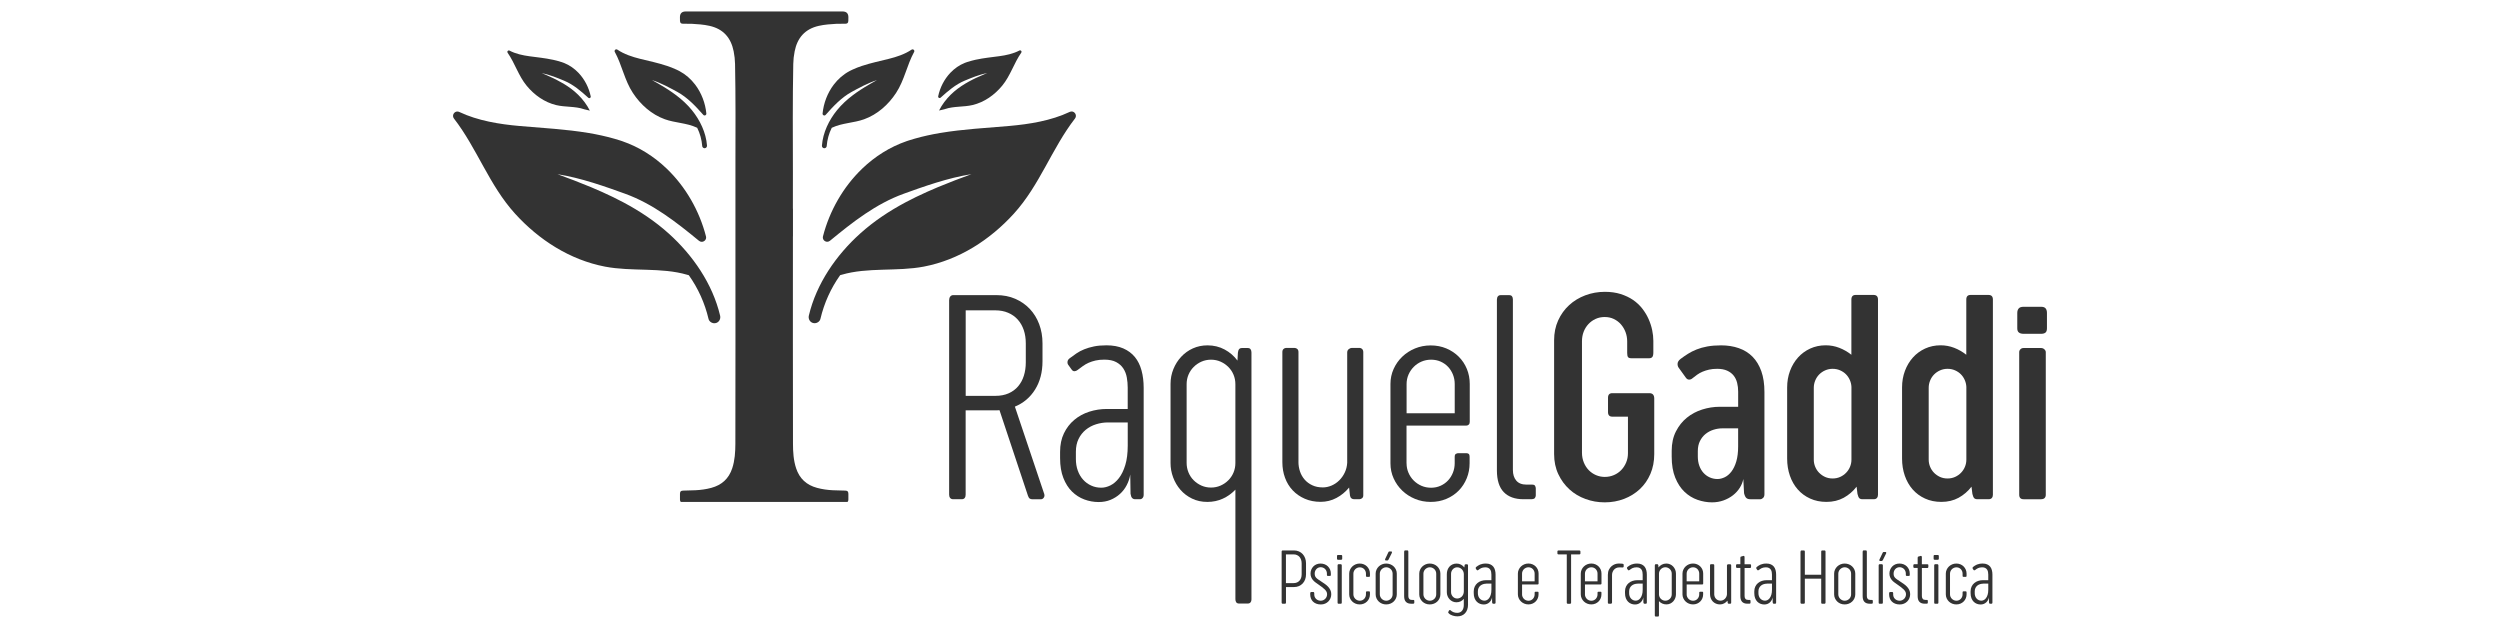 <svg xmlns="http://www.w3.org/2000/svg" id="Layer_1" viewBox="0 0 1043 262"><defs><style>      .cls-1 {        fill: #333;      }    </style></defs><g><path class="cls-1" d="M190.81,46.52c-1.38,0-2.4,1.67-1.41,2.95,9.7,12.54,14.67,27.77,25.49,39.68,9.95,10.95,22.87,19.27,37.53,22.09,11.16,2.15,23.44.2,34.3,3.4.22.07.44.12.65.18,3.87,5.44,6.66,11.59,8.22,18.2.26,1.11,1.35,1.84,2.45,1.84.21,0,.43-.03.64-.08,1.35-.37,2.07-1.76,1.75-3.09-3.14-13.28-11.4-25.24-21.46-34.28-5.75-5.17-12.08-9.34-18.75-12.91-2.92-1.56-5.91-3.01-8.95-4.37-.03-.01-.06-.03-.09-.04-.03-.01-.06-.03-.09-.04-1.46-.65-2.93-1.29-4.41-1.91-.02,0-.04-.02-.06-.03-.03-.01-.06-.02-.08-.03-4.59-1.92-9.26-3.68-13.95-5.4,4.91.78,9.82,2.04,14.67,3.53.03,0,.06.02.09.03.02,0,.05.01.07.02,2.41.74,4.79,1.54,7.16,2.36.04.01.08.03.12.04.04.01.08.03.12.04,2.01.7,4,1.42,5.97,2.13,11.68,4.23,21.34,11.84,30.83,19.64.35.29.75.42,1.14.42,1.09,0,2.1-1.02,1.77-2.28-2.74-10.64-8.43-20.61-16.32-28.19l-.05-.05s-.04-.04-.06-.06c-5.25-5.02-11.47-8.98-18.43-11.38-.03,0-.05-.02-.08-.03-.03,0-.05-.02-.08-.03-.29-.1-.57-.19-.86-.28-.77-.25-1.54-.48-2.32-.7-.03,0-.06-.02-.09-.03-.03,0-.05-.02-.08-.02-3.47-.99-6.97-1.74-10.49-2.34-.03,0-.05,0-.08-.01-.03,0-.06,0-.08-.01-9.47-1.59-19.1-2.06-28.73-2.91-8.41-.74-17.36-2.17-25.16-5.85-.27-.13-.53-.18-.79-.18h0ZM190.81,46.52"></path><path class="cls-1" d="M257.23,20.58c-.54-.09-1.04.51-.74,1.07,3.03,5.52,4.04,11.8,7.55,17.13,3.23,4.91,7.78,8.97,13.35,10.98,4.25,1.53,9.18,1.53,13.24,3.45.08.04.16.08.24.11,1.18,2.37,1.89,4.96,2.1,7.64.03.45.42.8.85.87.08.01.17.02.26,0,.55-.06.92-.56.88-1.1-.41-5.4-2.91-10.6-6.3-14.77-1.94-2.38-4.16-4.41-6.56-6.22-1.05-.79-2.13-1.54-3.24-2.27-.01,0-.02-.01-.03-.02-.01,0-.02-.01-.03-.02-.53-.35-1.07-.69-1.61-1.02,0,0-.02,0-.02-.01-.01,0-.02-.01-.03-.02-1.68-1.03-3.41-2.02-5.14-2.98,1.88.61,3.73,1.41,5.53,2.29.01,0,.02.01.03.02,0,0,.02,0,.03.01.9.44,1.79.9,2.66,1.37.02,0,.03.02.05.02.01,0,.03.02.04.02.74.4,1.48.8,2.21,1.2,4.32,2.38,7.64,5.96,10.88,9.61.12.14.27.21.42.23.43.07.88-.27.84-.79-.42-4.34-2.04-8.6-4.66-12.06l-.02-.02s-.01-.02-.02-.03c-1.75-2.29-3.94-4.23-6.52-5.6-.01,0-.02-.01-.03-.02-.01,0-.02-.01-.03-.02-.11-.06-.21-.11-.32-.16-.29-.14-.58-.28-.87-.42-.01,0-.02-.01-.03-.02,0,0-.02,0-.03-.01-1.3-.6-2.62-1.11-3.97-1.56,0,0-.02,0-.03,0-.01,0-.02,0-.03-.01-3.61-1.21-7.36-1.99-11.09-2.91-3.25-.81-6.67-1.92-9.51-3.85-.1-.07-.2-.1-.3-.12h0ZM257.23,20.58"></path><path class="cls-1" d="M246.09,46.15c-1.24-2.45-2.94-4.69-4.86-6.59-1.86-1.83-3.93-3.34-6.12-4.65-.96-.57-1.95-1.11-2.95-1.62-.01,0-.02-.01-.03-.02-.01,0-.02-.01-.03-.02-.48-.24-.97-.48-1.46-.71,0,0-.01,0-.02-.01,0,0-.02,0-.03-.01-1.52-.72-3.07-1.39-4.62-2.04,1.65.34,3.28.84,4.89,1.42,0,0,.02,0,.03.01,0,0,.02,0,.02,0,.8.29,1.59.6,2.38.91.01,0,.03.01.04.02.01,0,.03.01.04.02.67.27,1.33.54,1.98.81,3.87,1.61,7.01,4.33,10.09,7.12.12.1.25.15.38.16.37.02.72-.31.63-.74-.76-3.63-2.52-7.08-5.06-9.77l-.02-.02s-.01-.01-.02-.02c-1.69-1.78-3.72-3.21-6.03-4.13,0,0-.02,0-.03-.01,0,0-.02,0-.03-.01-.09-.04-.19-.07-.29-.11-.26-.1-.51-.19-.77-.27,0,0-.02,0-.03,0,0,0-.02,0-.03,0-1.15-.39-2.32-.7-3.5-.95,0,0-.02,0-.03,0,0,0-.02,0-.03,0-3.17-.69-6.41-1-9.64-1.44-2.82-.38-5.82-1.01-8.39-2.37-.09-.05-.18-.07-.26-.07h0c-.47-.02-.84.53-.52.97,3.07,4.38,4.51,9.6,7.97,13.79,3.18,3.85,7.41,6.87,12.31,8.05,3.73.9,7.9.44,11.52,1.69.07.03.15.05.21.07M247.07,52.5c.07,0,.15,0,.22-.02M212.3,21"></path><g><path class="cls-1" d="M447.05,46.52c-.25,0-.52.06-.79.18-7.8,3.68-16.75,5.1-25.16,5.85-9.63.85-19.26,1.32-28.73,2.91-.03,0-.05,0-.08.01-.03,0-.05,0-.08.01-3.52.6-7.02,1.35-10.49,2.34-.03,0-.05.02-.08.02-.03,0-.06.02-.09.03-.77.22-1.55.45-2.32.7-.29.09-.57.19-.86.28-.03,0-.05.02-.08.03-.03,0-.05.02-.08.03-6.96,2.4-13.18,6.36-18.43,11.38-.02.02-.04.04-.06.06l-.05.05c-7.88,7.58-13.58,17.55-16.32,28.19-.32,1.26.68,2.28,1.77,2.28.39,0,.78-.13,1.14-.42,9.49-7.8,19.15-15.42,30.83-19.64,1.97-.71,3.96-1.43,5.97-2.13.04-.01.08-.03.12-.04.04-.01.08-.03.12-.04,2.37-.82,4.76-1.62,7.16-2.36.02,0,.05-.01.07-.02.03,0,.06-.02.09-.03,4.84-1.49,9.75-2.75,14.67-3.53-4.69,1.72-9.36,3.49-13.95,5.4-.03.01-.06.02-.08.03-.02,0-.04.02-.06.03-1.48.62-2.95,1.25-4.41,1.91-.03.01-.06.03-.09.04-.03.01-.06.03-.09.04-3.03,1.36-6.02,2.81-8.95,4.37-6.67,3.57-13,7.75-18.75,12.91-10.06,9.04-18.33,21-21.46,34.28-.31,1.33.4,2.71,1.75,3.09.21.06.42.08.64.08,1.1,0,2.19-.72,2.45-1.84,1.56-6.61,4.35-12.76,8.22-18.2.21-.05.42-.11.65-.18,10.87-3.2,23.14-1.25,34.3-3.4,14.66-2.82,27.58-11.14,37.53-22.09,10.82-11.91,15.79-27.14,25.49-39.68.98-1.27-.03-2.95-1.41-2.95h0ZM447.05,46.52"></path><path class="cls-1" d="M380.63,20.58c-.1.02-.2.05-.3.12-2.83,1.92-6.25,3.04-9.51,3.85-3.72.93-7.47,1.71-11.09,2.91-.01,0-.02,0-.03.01,0,0-.02,0-.03,0-1.34.45-2.67.96-3.97,1.56-.01,0-.02,0-.03.01-.01,0-.02.01-.03.02-.29.13-.58.27-.87.42-.11.05-.21.11-.32.16-.01,0-.02.01-.03.02-.01,0-.02.01-.03.02-2.58,1.37-4.77,3.31-6.52,5.6,0,0-.01.02-.02.03l-.02.02c-2.62,3.46-4.24,7.72-4.66,12.06-.05.51.41.85.84.79.15-.02.3-.1.42-.23,3.24-3.64,6.56-7.23,10.88-9.61.73-.4,1.47-.8,2.21-1.2.01,0,.03-.02.04-.02.02,0,.03-.02.05-.02.88-.47,1.76-.93,2.66-1.37,0,0,.02,0,.03-.01.01,0,.02-.01.03-.02,1.81-.88,3.66-1.68,5.53-2.29-1.73.96-3.45,1.95-5.14,2.98-.01,0-.02.01-.03.02,0,0-.02,0-.02.01-.54.33-1.08.67-1.61,1.02-.01,0-.02.02-.03.02-.01,0-.02.01-.03.02-1.11.72-2.19,1.47-3.24,2.27-2.4,1.81-4.62,3.84-6.56,6.22-3.39,4.17-5.89,9.37-6.3,14.77-.04.54.32,1.04.88,1.1.09,0,.17,0,.26,0,.43-.07.81-.42.85-.87.2-2.69.92-5.27,2.1-7.64.08-.03.16-.07.24-.11,4.06-1.92,9-1.92,13.24-3.45,5.57-2.01,10.13-6.07,13.35-10.98,3.51-5.34,4.52-11.62,7.55-17.13.31-.56-.2-1.15-.74-1.07h0ZM380.63,20.58"></path><path class="cls-1" d="M394.07,45.57c.07-.02.14-.04.21-.07,3.61-1.25,7.79-.79,11.52-1.69,4.9-1.18,9.13-4.2,12.31-8.05,3.46-4.19,4.89-9.41,7.97-13.79.31-.45-.06-.99-.52-.97h0c-.09,0-.17.03-.26.07-2.57,1.36-5.57,1.99-8.39,2.37-3.23.44-6.47.75-9.64,1.44,0,0-.02,0-.03,0,0,0-.02,0-.03,0-1.18.26-2.35.57-3.5.95,0,0-.02,0-.03,0,0,0-.02,0-.03,0-.26.09-.51.18-.77.27-.1.04-.19.07-.29.11,0,0-.02,0-.03.01,0,0-.02,0-.03.01-2.31.92-4.34,2.35-6.03,4.13,0,0-.01.01-.02.02l-.02.02c-2.54,2.68-4.3,6.14-5.06,9.77-.09.43.27.76.63.74.13,0,.26-.06.38-.16,3.08-2.78,6.22-5.5,10.09-7.12.65-.27,1.31-.54,1.98-.81.01,0,.03-.01.04-.02.01,0,.03-.01.04-.02.79-.31,1.58-.62,2.38-.91,0,0,.02,0,.02,0,0,0,.02,0,.03-.01,1.61-.58,3.25-1.08,4.89-1.42-1.55.66-3.1,1.33-4.62,2.04,0,0-.02,0-.03.01,0,0-.01,0-.02.01-.49.23-.98.47-1.46.71-.01,0-.02.01-.03.02-.01,0-.02.01-.03.02-1,.51-1.99,1.04-2.95,1.62-2.19,1.31-4.26,2.82-6.12,4.65-1.93,1.9-3.62,4.14-4.86,6.59M390.57,52.48c.07.02.14.02.22.02M425.55,21"></path></g><path class="cls-1" d="M330.79,87.01c.02-4.71.02-9.42.01-14.12v-1.32c-.03-14.96-.14-29.91.15-44.87.03-1.79.23-3.54.58-5.29,1.12-5.66,4.32-9.33,10.09-10.63,2.49-.56,5-.71,7.52-.86.18-.01.36,0,.54,0,.3,0,.6,0,.9,0,.39,0,.7,0,.97-.01.37,0,.75.01,1.12,0,.93-.04,1.21-.34,1.26-1.28.03-.48.02-.96.02-1.45q0-2.39-2.44-2.4h-.9s0,0-.01,0c-10.6,0-21.19,0-31.79,0s-21.19,0-31.79,0c0,0,0,0-.01,0h-.9q-2.44,0-2.44,2.4c0,.48-.01.97.02,1.45.05.94.34,1.24,1.26,1.28.37.02.75,0,1.12,0,.28,0,.58.01.97.01.3,0,.6,0,.9,0,.18,0,.36,0,.54,0,2.52.15,5.04.3,7.52.86,5.77,1.29,8.96,4.96,10.09,10.63.35,1.74.54,3.5.58,5.29.26,13.7.19,27.41.16,41.11v14.87c0,1.45,0,2.89,0,4.34,0,.06,0,.09,0,.14v11.45s0,.03,0,.05c0,.24,0,.48,0,.72,0,14.68.04,71.12-.03,85.8-.02,3.42-.21,6.84-1.3,10.17-1.44,4.37-4.39,7.02-8.76,8.19-2.16.58-4.35.88-6.59.99-1.71.08-3.43.09-5.14.15-.99.04-1.28.33-1.32,1.32-.03.81-.02,1.63,0,2.44,0,.38.08.72.39.97h69.48c.31-.25.39-.59.39-.97,0-.81.03-1.63,0-2.44-.04-.99-.32-1.28-1.32-1.32-1.71-.06-3.43-.08-5.14-.15-2.24-.1-4.44-.41-6.59-.99-4.37-1.17-7.32-3.82-8.76-8.19-1.09-3.32-1.29-6.75-1.3-10.17-.07-14.68-.03-71.12-.03-85.8,0-.24.01-.48,0-.72,0-.05.01-.09.02-.13v-11.04c0-.14-.02-.27-.01-.46Z"></path></g><path class="cls-1" d="M395.99,125.16c0-.58.15-1.06.46-1.45.31-.39.73-.59,1.26-.59h17.93c2.92,0,5.56.51,7.92,1.54,2.36,1.03,4.38,2.43,6.07,4.22,1.68,1.79,2.99,3.9,3.91,6.35.92,2.44,1.39,5.1,1.39,7.98v7.52c0,4.56-1.03,8.48-3.08,11.77-2.05,3.29-4.87,5.67-8.44,7.15l12.26,36.48c.16.58.09,1.08-.22,1.51-.31.43-.69.65-1.14.65h-3.64c-.41,0-.76-.09-1.05-.28-.29-.18-.53-.56-.74-1.14l-11.89-35.74c-.33.04-.65.06-.96.06h-13.16v35.18c0,.58-.13,1.04-.4,1.39-.27.35-.69.52-1.26.52h-3.51c-.58,0-1.01-.17-1.29-.52-.29-.35-.43-.81-.43-1.39v-81.21ZM402.89,129.47v35.68h12.39c2.09,0,3.93-.35,5.51-1.05,1.58-.7,2.91-1.67,3.97-2.93,1.07-1.25,1.87-2.73,2.4-4.44.53-1.7.8-3.54.8-5.51v-8.01c0-2.01-.29-3.86-.86-5.55-.58-1.68-1.41-3.13-2.5-4.34-1.09-1.21-2.42-2.16-4.01-2.83-1.58-.68-3.38-1.02-5.39-1.02h-12.32Z"></path><path class="cls-1" d="M445.71,152.27c-.29-.37-.4-.83-.34-1.39.06-.55.38-1.04.96-1.45.86-.66,1.78-1.31,2.74-1.97.96-.66,2.05-1.23,3.27-1.73,1.21-.49,2.57-.89,4.07-1.2,1.5-.31,3.23-.46,5.21-.46,2.71,0,5.05.43,7.02,1.29,1.97.86,3.58,2.06,4.84,3.6,1.25,1.54,2.18,3.41,2.77,5.61.6,2.2.89,4.61.89,7.24v44.55c0,.62-.15,1.09-.46,1.42-.31.33-.61.49-.89.49h-2.28c-.45,0-.84-.16-1.17-.49-.33-.33-.55-.92-.68-1.79l-.12-8.01c-.25,1.52-.73,2.98-1.45,4.38-.72,1.4-1.65,2.62-2.8,3.67-1.15,1.05-2.48,1.88-3.97,2.5-1.5.62-3.15.92-4.96.92-2.05,0-4.05-.36-5.98-1.08-1.93-.72-3.65-1.82-5.15-3.3-1.5-1.48-2.7-3.37-3.6-5.67-.9-2.3-1.36-5.05-1.36-8.26v-2.65c0-2.92.53-5.48,1.6-7.7,1.07-2.22,2.5-4.09,4.31-5.61,1.81-1.52,3.89-2.66,6.25-3.42,2.36-.76,4.82-1.14,7.36-1.14h8.69v-8.93c0-1.4-.12-2.79-.37-4.19-.25-1.4-.73-2.65-1.45-3.76-.72-1.11-1.72-2-2.99-2.68-1.27-.68-2.92-1.02-4.93-1.02-1.4,0-2.63.12-3.7.37-1.07.25-2.03.57-2.9.95-.86.39-1.66.85-2.4,1.39-.74.53-1.46,1.07-2.16,1.6-.41.33-.84.5-1.29.52-.45.02-.84-.19-1.17-.65l-1.42-1.97ZM462.29,176.24c-1.73,0-3.4.26-5.02.77-1.62.51-3.06,1.28-4.31,2.31-1.25,1.03-2.25,2.3-2.99,3.82-.74,1.52-1.11,3.29-1.11,5.3v3.08c0,1.77.27,3.38.8,4.84.53,1.46,1.27,2.71,2.22,3.76.94,1.05,2.06,1.87,3.36,2.46,1.29.6,2.7.89,4.22.89,1.23,0,2.5-.32,3.79-.95,1.29-.64,2.49-1.65,3.57-3.05,1.09-1.4,1.97-3.21,2.65-5.45.68-2.24,1.02-4.94,1.02-8.1v-9.67h-8.2Z"></path><path class="cls-1" d="M522.12,250.02c0,.53-.13.96-.4,1.29-.27.33-.67.49-1.2.49h-3.51c-.58,0-.99-.16-1.23-.49-.25-.33-.37-.76-.37-1.29v-45.74c-1.52,1.6-3.27,2.86-5.24,3.76-1.97.9-4.13,1.36-6.47,1.36s-4.47-.46-6.38-1.39c-1.91-.92-3.52-2.15-4.84-3.67-1.32-1.52-2.33-3.24-3.05-5.18-.72-1.93-1.08-3.92-1.08-5.98v-32.97c0-2.22.4-4.3,1.2-6.25.8-1.95,1.89-3.67,3.27-5.14,1.38-1.48,3-2.64,4.87-3.48,1.87-.84,3.89-1.26,6.07-1.26,2.63,0,5.01.58,7.15,1.73,2.14,1.15,3.92,2.69,5.36,4.62l.18-3.27c.08-.7.26-1.2.52-1.51.27-.31.69-.46,1.26-.46h2.28c.57,0,.99.17,1.23.52.25.35.37.79.37,1.33v102.99ZM515.4,160.28c0-1.4-.26-2.71-.77-3.94-.51-1.23-1.23-2.31-2.16-3.23-.92-.92-2-1.66-3.23-2.22-1.23-.55-2.57-.83-4.01-.83s-2.77.28-4.01.83-2.31,1.29-3.23,2.22c-.92.92-1.64,2-2.16,3.23-.51,1.23-.77,2.55-.77,3.94v32.84c0,1.4.26,2.72.77,3.97.51,1.25,1.23,2.34,2.16,3.27.92.92,2,1.66,3.23,2.22,1.23.55,2.57.83,4.01.83s2.77-.28,4.01-.83,2.31-1.29,3.23-2.22c.92-.92,1.64-2,2.16-3.23.51-1.23.77-2.55.77-3.94v-32.9Z"></path><path class="cls-1" d="M541.71,192.69c0,1.4.22,2.73.65,4.01.43,1.27,1.08,2.4,1.94,3.39s1.93,1.78,3.2,2.37c1.27.6,2.73.89,4.38.89,1.23,0,2.44-.26,3.64-.77,1.19-.51,2.26-1.23,3.2-2.16.94-.92,1.71-2.01,2.31-3.27.6-1.25.93-2.6,1.02-4.04v-46.03c0-.62.22-1.09.65-1.42.43-.33.81-.49,1.14-.49h3.51c.33,0,.65.15.95.46s.46.75.46,1.33v59.71c0,.53-.18.93-.52,1.2-.35.27-.71.4-1.08.4h-2.28c-.41,0-.77-.12-1.08-.37s-.5-.64-.59-1.17l-.37-3.33c-1.48,1.81-3.24,3.26-5.27,4.34-2.03,1.09-4.24,1.63-6.62,1.63s-4.62-.43-6.59-1.29c-1.97-.86-3.66-2.03-5.05-3.51-1.4-1.48-2.46-3.22-3.2-5.24-.74-2.01-1.11-4.19-1.11-6.53v-45.91c0-.58.16-1.01.49-1.29.33-.29.66-.43.99-.43h3.7c.37,0,.72.14,1.05.43.33.29.49.72.49,1.29v45.78Z"></path><path class="cls-1" d="M586.82,193.31c0,1.4.27,2.71.8,3.94.53,1.23,1.26,2.31,2.19,3.24.92.92,2,1.65,3.23,2.19,1.23.53,2.57.8,4.01.8s2.76-.28,3.97-.83c1.21-.55,2.25-1.29,3.11-2.22.86-.92,1.54-2,2.03-3.24.49-1.23.74-2.55.74-3.94v-2.65c0-.66.17-1.08.52-1.26.35-.18.67-.28.96-.28h3.39c.29,0,.59.08.89.25.31.16.46.64.46,1.42v2.53c0,2.22-.4,4.31-1.2,6.28-.8,1.97-1.92,3.69-3.36,5.15-1.44,1.46-3.15,2.61-5.15,3.45-1.99.84-4.16,1.26-6.5,1.26s-4.53-.42-6.56-1.26c-2.03-.84-3.81-1.99-5.33-3.45-1.52-1.46-2.72-3.16-3.6-5.11-.88-1.95-1.32-4.04-1.32-6.25v-33.15c0-2.22.44-4.3,1.32-6.25.88-1.95,2.08-3.66,3.6-5.11,1.52-1.46,3.3-2.61,5.33-3.45,2.03-.84,4.22-1.26,6.56-1.26s4.51.42,6.5,1.26c1.99.84,3.72,1.99,5.18,3.45,1.46,1.46,2.59,3.16,3.39,5.11.8,1.95,1.2,4.04,1.2,6.25v15.84c0,.49-.14.87-.43,1.14-.29.27-.62.4-.99.4h-24.96v15.77ZM586.82,172.42h20.09v-12.2c0-1.4-.25-2.71-.74-3.94-.49-1.23-1.17-2.31-2.03-3.23s-1.9-1.65-3.11-2.19c-1.21-.53-2.54-.8-3.97-.8s-2.77.27-4.01.8c-1.23.53-2.31,1.26-3.23,2.19-.92.92-1.65,2-2.19,3.23-.53,1.23-.8,2.55-.8,3.94v12.2Z"></path><path class="cls-1" d="M624.53,124.91c0-.53.13-.96.4-1.29.27-.33.67-.49,1.2-.49h3.45c.57,0,.99.16,1.23.49.25.33.37.76.37,1.29v71.17c0,1.85.47,3.33,1.42,4.44.94,1.11,2.36,1.66,4.25,1.66h2.34c.7,0,1.13.2,1.29.59.16.39.25.71.25.95v2.96c0,.33-.11.68-.34,1.05-.23.37-.81.55-1.76.55h-3.02c-3.57,0-6.32-.99-8.23-2.96-1.91-1.97-2.87-4.99-2.87-9.06v-71.35Z"></path><path class="cls-1" d="M660.79,193c.51,1.23,1.2,2.29,2.06,3.17.86.88,1.87,1.57,3.02,2.06,1.15.49,2.36.74,3.64.74,1.36,0,2.63-.26,3.82-.77,1.19-.51,2.22-1.22,3.08-2.13.86-.9,1.54-1.95,2.03-3.14.49-1.19.74-2.46.74-3.82v-15.28h-6.53c-1.19,0-1.79-.64-1.79-1.91v-5.98c0-1.27.6-1.91,1.79-1.91h15.47c.7,0,1.21.2,1.54.59.33.39.49.93.49,1.63v23.17c0,3.04-.53,5.8-1.6,8.29-1.07,2.49-2.54,4.6-4.41,6.35-1.87,1.75-4.06,3.1-6.56,4.07-2.51.96-5.2,1.45-8.07,1.45s-5.46-.46-8.01-1.39c-2.55-.92-4.79-2.26-6.72-4.01-1.93-1.75-3.48-3.86-4.65-6.35-1.17-2.48-1.76-5.29-1.76-8.41v-47.45c0-3.04.56-5.8,1.69-8.29,1.13-2.49,2.66-4.61,4.59-6.38,1.93-1.77,4.18-3.13,6.75-4.1,2.57-.96,5.29-1.45,8.16-1.45,2.42,0,4.61.31,6.56.92,1.95.62,3.68,1.44,5.18,2.46,1.5,1.03,2.78,2.23,3.85,3.6,1.07,1.38,1.94,2.82,2.62,4.34.68,1.52,1.18,3.06,1.51,4.62.33,1.56.49,3.06.49,4.5v4.87c0,.9-.14,1.53-.43,1.88-.29.35-.72.52-1.29.52h-7.46c-.7,0-1.16-.16-1.39-.49-.23-.33-.34-.9-.34-1.73v-4.81c0-1.36-.23-2.64-.68-3.85-.45-1.21-1.09-2.29-1.91-3.24-.82-.94-1.81-1.69-2.96-2.25-1.15-.55-2.42-.83-3.82-.83s-2.67.27-3.82.8c-1.15.53-2.15,1.25-2.99,2.16-.84.9-1.5,1.96-1.97,3.17-.47,1.21-.71,2.52-.71,3.91v46.58c0,1.48.26,2.83.77,4.07Z"></path><path class="cls-1" d="M700.32,153.38c-.33-.45-.47-1.02-.43-1.69.04-.68.45-1.32,1.23-1.94.99-.74,2.01-1.45,3.08-2.13s2.27-1.28,3.61-1.82c1.33-.53,2.83-.96,4.5-1.26s3.56-.46,5.7-.46c2.71,0,5.19.39,7.42,1.17,2.24.78,4.15,1.97,5.73,3.57,1.58,1.6,2.8,3.63,3.67,6.07.86,2.44,1.29,5.33,1.29,8.66v42.64c0,.7-.2,1.22-.59,1.57-.39.35-.77.52-1.14.52h-4.13c-.74,0-1.3-.17-1.69-.52-.39-.35-.71-1.02-.95-2l-.31-5.92c-.25,1.27-.74,2.5-1.48,3.67-.74,1.17-1.68,2.21-2.83,3.11-1.15.9-2.48,1.62-3.97,2.16-1.5.53-3.09.8-4.78.8-2.01,0-4.03-.35-6.04-1.05-2.01-.7-3.82-1.81-5.42-3.33-1.6-1.52-2.9-3.49-3.88-5.92-.99-2.42-1.48-5.36-1.48-8.81v-2.4c0-3.08.59-5.77,1.76-8.07,1.17-2.3,2.69-4.21,4.56-5.73,1.87-1.52,4.01-2.66,6.41-3.42,2.4-.76,4.84-1.14,7.3-1.14h7.7v-6.35c0-1.27-.14-2.48-.43-3.64-.29-1.15-.77-2.16-1.45-3.02s-1.58-1.55-2.71-2.06c-1.13-.51-2.52-.77-4.16-.77-1.27,0-2.4.11-3.39.34-.99.23-1.89.51-2.71.86-.82.35-1.56.76-2.22,1.23-.66.47-1.29.95-1.91,1.45-.45.41-.94.62-1.48.62s-.99-.27-1.36-.8l-3.02-4.19ZM718.68,178.7c-1.32,0-2.59.2-3.82.59-1.23.39-2.33.98-3.3,1.76-.97.78-1.75,1.77-2.34,2.96-.6,1.19-.89,2.59-.89,4.19v2.28c0,1.4.21,2.67.62,3.82.41,1.15.99,2.14,1.73,2.96.74.82,1.61,1.46,2.62,1.91,1.01.45,2.08.68,3.23.68.99,0,1.99-.25,3.02-.74,1.03-.49,1.96-1.28,2.8-2.37.84-1.09,1.52-2.5,2.03-4.22.51-1.73.77-3.82.77-6.29v-7.52h-6.47Z"></path><path class="cls-1" d="M783.51,206.31c0,.58-.14,1.05-.43,1.42-.29.37-.76.55-1.42.55h-4.56c-.66,0-1.13-.15-1.42-.46-.29-.31-.53-.89-.74-1.76l-.37-3.02c-1.48,1.93-3.27,3.47-5.36,4.62-2.1,1.15-4.5,1.73-7.21,1.73-2.51,0-4.78-.46-6.81-1.39-2.03-.92-3.76-2.2-5.18-3.82-1.42-1.62-2.51-3.53-3.27-5.73-.76-2.2-1.14-4.57-1.14-7.12v-29.7c0-2.46.4-4.76,1.2-6.9.8-2.14,1.91-3.99,3.33-5.58,1.42-1.58,3.11-2.82,5.08-3.73,1.97-.9,4.13-1.36,6.47-1.36,1.97,0,3.86.35,5.67,1.05,1.81.7,3.49,1.66,5.05,2.9v-23.05c0-1.27.6-1.91,1.79-1.91h7.46c1.23,0,1.85.64,1.85,1.91v81.34ZM772.42,161.39c-.04-.99-.27-1.94-.68-2.87-.41-.92-.96-1.73-1.64-2.4-.68-.68-1.5-1.22-2.44-1.63-.95-.41-1.98-.62-3.09-.62s-2.16.22-3.12.65c-.97.43-1.8,1.01-2.51,1.73-.7.72-1.25,1.56-1.64,2.53-.39.97-.59,1.96-.59,2.99v30.01c0,1.03.2,2.01.59,2.96.39.95.94,1.78,1.64,2.5.7.72,1.53,1.29,2.47,1.73.95.43,2,.65,3.15.65s2.21-.22,3.16-.65c.95-.43,1.77-1.01,2.47-1.73.7-.72,1.25-1.55,1.64-2.5.39-.94.59-1.93.59-2.96v-30.38Z"></path><path class="cls-1" d="M831.45,206.31c0,.58-.14,1.05-.43,1.42-.29.37-.76.55-1.42.55h-4.56c-.66,0-1.13-.15-1.42-.46-.29-.31-.53-.89-.74-1.76l-.37-3.02c-1.48,1.93-3.27,3.47-5.36,4.62-2.1,1.15-4.5,1.73-7.21,1.73-2.51,0-4.78-.46-6.81-1.39-2.03-.92-3.76-2.2-5.18-3.82-1.42-1.62-2.51-3.53-3.27-5.73-.76-2.2-1.14-4.57-1.14-7.12v-29.7c0-2.46.4-4.76,1.2-6.9.8-2.14,1.91-3.99,3.33-5.58,1.42-1.58,3.11-2.82,5.08-3.73,1.97-.9,4.13-1.36,6.47-1.36,1.97,0,3.86.35,5.67,1.05,1.81.7,3.49,1.66,5.05,2.9v-23.05c0-1.27.6-1.91,1.79-1.91h7.46c1.23,0,1.85.64,1.85,1.91v81.34ZM820.36,161.39c-.04-.99-.27-1.94-.68-2.87s-.96-1.73-1.64-2.4c-.68-.68-1.5-1.22-2.44-1.63-.95-.41-1.98-.62-3.09-.62s-2.16.22-3.12.65c-.97.43-1.8,1.01-2.51,1.73-.7.72-1.25,1.56-1.64,2.53-.39.97-.59,1.96-.59,2.99v30.01c0,1.03.2,2.01.59,2.96.39.95.94,1.78,1.64,2.5.7.72,1.53,1.29,2.47,1.73.95.43,2,.65,3.15.65s2.21-.22,3.16-.65c.95-.43,1.77-1.01,2.47-1.73.7-.72,1.25-1.55,1.64-2.5.39-.94.59-1.93.59-2.96v-30.38Z"></path><path class="cls-1" d="M841.61,130.52c0-.74.19-1.34.58-1.82.39-.47,1.07-.71,2.05-.71h7.3c.9,0,1.53.23,1.9.68.37.45.55,1.09.55,1.91v6.35c0,.9-.21,1.52-.64,1.85-.43.33-1.03.49-1.81.49h-7.24c-.86,0-1.52-.17-1.99-.52-.47-.35-.7-.93-.7-1.76v-6.47ZM842.41,146.91c0-.45.17-.85.52-1.2.35-.35.79-.52,1.32-.52h7.23c.57,0,1.05.18,1.44.55.39.37.58.76.58,1.17v59.46c0,1.27-.67,1.91-2.02,1.91h-7.23c-1.23,0-1.84-.64-1.84-1.91v-59.46Z"></path><g><path class="cls-1" d="M534.69,230.17c0-.15.04-.28.12-.38.08-.1.19-.15.33-.15h4.69c.76,0,1.45.14,2.07.41.62.27,1.15.65,1.59,1.13.44.48.78,1.05,1.02,1.71.24.66.36,1.36.36,2.11v4.61c0,.76-.12,1.47-.36,2.12-.24.65-.58,1.21-1.02,1.68s-.97.84-1.59,1.11c-.62.27-1.31.4-2.06.4h-3.33v6.42c0,.16-.03.29-.1.39-.06.1-.18.15-.34.15h-.92c-.15,0-.26-.05-.34-.15-.08-.1-.11-.23-.11-.39v-21.17ZM539.73,243.27c.51,0,.98-.09,1.38-.27.41-.18.76-.44,1.05-.76.29-.33.51-.71.66-1.15s.23-.92.23-1.43v-4.64c0-.53-.08-1.01-.23-1.47-.15-.45-.37-.84-.65-1.18-.28-.33-.63-.6-1.05-.79-.41-.19-.88-.29-1.41-.29h-3.22v11.98h3.24Z"></path><path class="cls-1" d="M546.64,247.46c0-.31.16-.47.48-.47h.8c.13,0,.23.04.29.13.06.09.1.2.1.34v.55c0,.38.07.72.2,1.04.13.32.32.59.56.82.24.23.53.41.86.55.33.13.7.2,1.09.2.37,0,.71-.07,1.03-.22s.6-.34.85-.59c.24-.25.43-.53.56-.86.13-.33.2-.68.2-1.05s-.08-.71-.24-1.02c-.16-.32-.4-.64-.72-.96s-.72-.66-1.19-1.01c-.47-.35-1.01-.74-1.63-1.17-.4-.27-.78-.54-1.16-.83-.38-.28-.71-.6-1-.95-.29-.35-.52-.74-.7-1.18-.18-.43-.27-.93-.27-1.49s.1-1.12.31-1.63c.21-.51.5-.96.87-1.34.37-.38.81-.68,1.32-.89.51-.21,1.07-.32,1.68-.32s1.21.11,1.74.32c.53.21.98.51,1.36.89.38.38.68.83.89,1.34.21.51.31,1.06.31,1.65v.58c0,.26-.14.39-.43.39h-.79c-.28,0-.42-.14-.42-.42v-.56c0-.37-.07-.71-.2-1.04-.13-.33-.32-.61-.55-.85-.23-.24-.5-.42-.82-.56-.32-.14-.66-.21-1.02-.21s-.72.07-1.02.21c-.31.14-.57.33-.79.57-.22.24-.39.53-.52.85s-.18.67-.18,1.04.05.7.14.97c.1.27.25.52.47.76.22.24.51.48.86.72.35.25.79.54,1.3.87.48.31.97.64,1.46.98.49.34.93.72,1.33,1.14.4.42.72.89.97,1.4.25.51.38,1.09.38,1.74,0,.59-.11,1.15-.32,1.67-.21.52-.51.97-.89,1.36-.38.39-.84.69-1.37.92-.53.23-1.12.34-1.76.34-.74,0-1.39-.11-1.95-.34-.56-.23-1.02-.53-1.39-.91-.37-.38-.65-.83-.83-1.34-.18-.51-.27-1.05-.27-1.62v-.52Z"></path><path class="cls-1" d="M557.8,231.97c0-.13.03-.23.1-.31.07-.08.19-.12.36-.12h1.26c.3,0,.45.16.45.47v1.09c0,.16-.04.27-.13.34-.09.06-.19.1-.32.1h-1.22c-.33,0-.5-.14-.5-.43v-1.13ZM558.04,235.8c0-.09.03-.17.1-.27.07-.09.18-.14.33-.14h.87c.15,0,.26.05.34.14.08.09.11.18.11.27v15.62c0,.14-.04.25-.11.34-.08.09-.19.13-.34.13h-.87c-.15,0-.26-.04-.33-.13-.07-.09-.1-.2-.1-.34v-15.62Z"></path><path class="cls-1" d="M564.84,248.97c.14.32.33.6.57.85.24.24.53.43.85.58.33.14.68.22,1.05.22s.72-.07,1.04-.22.59-.34.81-.58.4-.53.53-.85c.13-.33.19-.67.19-1.04v-.74c0-.21.04-.35.13-.41.09-.06.18-.09.27-.09h.87c.09,0,.17.03.26.09.09.06.13.2.13.41v.77c0,.58-.11,1.13-.32,1.64-.21.52-.51.96-.89,1.34-.38.38-.83.68-1.35.9-.53.22-1.09.33-1.71.33s-1.18-.11-1.71-.32c-.53-.21-1-.51-1.39-.89-.4-.38-.71-.83-.94-1.34-.23-.51-.35-1.06-.35-1.65v-8.66c0-.58.12-1.12.35-1.63s.54-.96.94-1.34c.4-.38.86-.68,1.39-.9.53-.22,1.1-.33,1.71-.33s1.18.11,1.71.33c.53.22.98.52,1.35.9s.67.83.89,1.34c.21.51.32,1.05.32,1.63v.87c0,.23-.04.37-.12.42-.08.05-.16.08-.25.08h-.84c-.12,0-.22-.03-.31-.08-.09-.05-.14-.19-.14-.4v-.84c0-.36-.06-.71-.19-1.04s-.31-.61-.53-.85c-.23-.24-.5-.43-.81-.57-.32-.14-.66-.21-1.04-.21s-.73.07-1.05.21c-.33.14-.61.33-.85.57s-.43.52-.57.85c-.14.32-.21.67-.21,1.03v8.6c0,.37.07.71.21,1.03Z"></path><path class="cls-1" d="M573.92,239.31c0-.58.12-1.12.35-1.63s.54-.96.94-1.34.86-.68,1.39-.9c.53-.22,1.1-.33,1.71-.33s1.19.11,1.73.32c.54.21,1.01.51,1.41.89.4.38.71.83.94,1.34.23.51.35,1.06.35,1.65v8.66c0,.59-.12,1.14-.35,1.65-.23.51-.54.96-.94,1.34-.4.38-.87.68-1.41.89-.54.21-1.12.32-1.73.32s-1.18-.11-1.71-.32c-.53-.21-1-.51-1.39-.89s-.71-.83-.94-1.34c-.23-.51-.35-1.06-.35-1.65v-8.66ZM575.66,247.94c0,.37.07.71.21,1.03.14.32.33.6.57.85.24.24.52.43.85.58s.67.22,1.05.22.72-.07,1.05-.22.6-.34.85-.58.43-.52.56-.85c.13-.32.2-.67.2-1.03v-8.58c0-.36-.07-.71-.2-1.04-.13-.33-.32-.61-.56-.85-.24-.24-.52-.43-.85-.58s-.67-.22-1.05-.22-.72.07-1.05.22-.6.34-.85.58-.43.52-.57.85c-.14.32-.21.67-.21,1.03v8.6ZM579.31,233.43c-.09.17-.18.28-.27.33s-.19.07-.27.07h-.58c-.15,0-.26-.07-.31-.2-.06-.13-.05-.29.04-.47l1.29-2.72c.06-.16.13-.27.2-.31.07-.05.16-.07.28-.07h.74c.14,0,.23.07.28.2.05.13.03.29-.06.47l-1.34,2.71Z"></path><path class="cls-1" d="M585.83,230.1c0-.14.03-.25.1-.34.07-.09.17-.13.31-.13h.9c.15,0,.26.04.32.13.06.09.1.2.1.34v18.6c0,.48.12.87.37,1.16.25.29.62.43,1.11.43h.61c.18,0,.3.05.34.15.04.1.06.19.06.25v.77c0,.09-.03.18-.09.27-.06.1-.21.14-.46.14h-.79c-.93,0-1.65-.26-2.15-.77-.5-.52-.75-1.3-.75-2.37v-18.65Z"></path><path class="cls-1" d="M592.11,239.31c0-.58.12-1.12.35-1.63.23-.51.54-.96.94-1.34.4-.38.86-.68,1.39-.9.53-.22,1.1-.33,1.71-.33s1.19.11,1.73.32c.54.21,1.01.51,1.41.89.4.38.71.83.94,1.34.23.51.35,1.06.35,1.65v8.66c0,.59-.12,1.14-.35,1.65-.23.51-.54.96-.94,1.34s-.87.68-1.41.89c-.54.21-1.12.32-1.73.32s-1.18-.11-1.71-.32c-.53-.21-1-.51-1.39-.89s-.71-.83-.94-1.34c-.23-.51-.35-1.06-.35-1.65v-8.66ZM593.85,247.94c0,.37.07.71.21,1.03.14.32.33.6.57.85.24.24.52.43.85.58s.67.22,1.05.22.72-.07,1.05-.22c.32-.14.6-.34.85-.58s.43-.52.56-.85c.13-.32.2-.67.2-1.03v-8.58c0-.36-.07-.71-.2-1.04-.13-.33-.32-.61-.56-.85-.24-.24-.52-.43-.85-.58s-.67-.22-1.05-.22-.72.07-1.05.22-.6.34-.85.58-.43.52-.57.85c-.14.32-.21.67-.21,1.03v8.6Z"></path><path class="cls-1" d="M612.47,252.16c0,.84-.12,1.57-.35,2.19-.23.62-.54,1.14-.94,1.55-.4.41-.86.72-1.4.93-.54.2-1.11.31-1.72.31-.31,0-.63-.02-.97-.07-.33-.05-.66-.12-.99-.23s-.64-.23-.93-.39c-.29-.16-.54-.35-.76-.58-.16-.16-.24-.29-.23-.39s.04-.2.1-.28l.27-.55c.04-.05.13-.1.25-.14s.24,0,.35.09c.31.32.71.58,1.19.78.48.2,1.01.3,1.59.3.88,0,1.56-.3,2.04-.89.48-.59.72-1.38.72-2.38v-2.58c-.35.44-.79.79-1.3,1.05-.52.26-1.11.39-1.77.39-.58,0-1.11-.11-1.6-.34-.49-.23-.91-.53-1.27-.92-.36-.39-.64-.83-.84-1.34-.2-.51-.3-1.04-.3-1.6v-7.52c0-.62.09-1.2.28-1.74.19-.54.46-1,.81-1.4.35-.4.78-.71,1.29-.94.5-.23,1.07-.35,1.71-.35.67,0,1.27.15,1.82.44.55.3,1.01.69,1.4,1.18l.11-.95c.02-.12.08-.21.16-.28.09-.07.19-.1.31-.1h.53c.11,0,.2.04.29.11.09.08.13.17.13.29v16.36ZM610.71,239.44c-.02-.38-.11-.73-.25-1.06-.14-.33-.34-.63-.59-.88s-.54-.45-.87-.6c-.33-.14-.69-.22-1.08-.22-.35,0-.69.07-1,.22-.31.14-.58.34-.8.59-.23.25-.41.53-.54.85-.13.32-.2.65-.2,1v7.71c0,.34.06.67.19.99s.31.6.53.85.49.44.81.59c.31.14.65.22,1.01.22.39,0,.75-.08,1.09-.23.34-.15.64-.36.89-.62.25-.26.44-.58.59-.94.14-.36.22-.77.22-1.21v-7.26Z"></path><path class="cls-1" d="M615.75,237.25c-.08-.1-.1-.22-.09-.36.02-.14.1-.27.25-.38.23-.17.46-.34.72-.52s.54-.32.85-.45.67-.23,1.06-.31.85-.12,1.36-.12c.71,0,1.32.11,1.84.34.51.23.94.54,1.26.94.33.4.57.89.72,1.47.16.57.23,1.21.23,1.89v11.64c0,.16-.04.28-.12.37-.08.09-.16.13-.23.13h-.6c-.12,0-.22-.04-.31-.13s-.14-.24-.18-.47l-.03-2.09c-.06.4-.19.78-.38,1.14-.19.37-.43.68-.73.96s-.65.49-1.04.65c-.39.16-.82.24-1.3.24-.54,0-1.06-.09-1.56-.28-.5-.19-.95-.47-1.34-.86-.39-.39-.71-.88-.94-1.48-.24-.6-.35-1.32-.35-2.16v-.69c0-.76.14-1.43.42-2.01.28-.58.65-1.07,1.13-1.47.47-.4,1.02-.69,1.63-.89.62-.2,1.26-.3,1.92-.3h2.27v-2.33c0-.37-.03-.73-.1-1.09-.06-.37-.19-.69-.38-.98-.19-.29-.45-.52-.78-.7-.33-.18-.76-.27-1.29-.27-.37,0-.69.03-.97.1-.28.06-.53.15-.76.25-.23.1-.43.22-.63.36-.19.14-.38.28-.56.42-.11.09-.22.13-.34.14-.12,0-.22-.05-.31-.17l-.37-.51ZM620.08,243.51c-.45,0-.89.07-1.31.2-.42.13-.8.34-1.13.6-.33.27-.59.6-.78,1-.19.4-.29.86-.29,1.38v.8c0,.46.07.88.21,1.26.14.38.33.71.58.98.25.27.54.49.88.64.34.16.71.23,1.1.23.32,0,.65-.08.99-.25.34-.17.65-.43.93-.8.28-.36.51-.84.69-1.42.18-.58.27-1.29.27-2.12v-2.53h-2.14Z"></path><path class="cls-1" d="M635,247.97c0,.37.07.71.21,1.03.14.32.33.6.57.85.24.24.52.43.85.57.32.14.67.21,1.05.21s.72-.07,1.04-.22.59-.34.81-.58c.23-.24.4-.52.53-.85.13-.32.19-.67.19-1.03v-.69c0-.17.05-.28.14-.33.09-.05.17-.07.25-.07h.89c.08,0,.15.02.23.06.08.04.12.17.12.37v.66c0,.58-.1,1.13-.31,1.64-.21.52-.5.96-.88,1.34-.38.38-.82.68-1.34.9-.52.22-1.09.33-1.7.33s-1.18-.11-1.71-.33c-.53-.22-1-.52-1.39-.9-.4-.38-.71-.83-.94-1.34-.23-.51-.35-1.05-.35-1.63v-8.66c0-.58.12-1.12.35-1.63.23-.51.54-.96.94-1.34s.86-.68,1.39-.9c.53-.22,1.1-.33,1.71-.33s1.18.11,1.7.33.97.52,1.35.9c.38.38.68.83.89,1.34.21.51.31,1.05.31,1.63v4.14c0,.13-.04.23-.11.3-.08.07-.16.1-.26.1h-6.52v4.12ZM635,242.52h5.25v-3.19c0-.36-.06-.71-.19-1.03-.13-.32-.31-.6-.53-.85-.23-.24-.5-.43-.81-.57-.32-.14-.66-.21-1.04-.21s-.72.07-1.05.21c-.32.14-.6.33-.85.57-.24.24-.43.52-.57.85-.14.32-.21.67-.21,1.03v3.19Z"></path><path class="cls-1" d="M649.75,230.07c0-.14.05-.25.14-.32.09-.08.18-.11.27-.11h8.79c.1,0,.19.04.27.12s.13.2.13.35v.76c0,.15-.04.26-.13.33s-.18.1-.27.1h-3.49v20.13c0,.15-.04.27-.13.35-.09.08-.17.12-.26.12h-1.01c-.1,0-.19-.04-.27-.12-.09-.08-.13-.2-.13-.35v-20.13h-3.49c-.09,0-.17-.03-.27-.1-.09-.07-.14-.18-.14-.33v-.79Z"></path><path class="cls-1" d="M661.24,247.97c0,.37.07.71.21,1.03.14.32.33.6.57.85.24.24.52.43.85.57.32.14.67.21,1.05.21s.72-.07,1.04-.22.59-.34.81-.58c.23-.24.4-.52.53-.85.13-.32.19-.67.19-1.03v-.69c0-.17.05-.28.14-.33.09-.05.17-.07.25-.07h.89c.08,0,.15.02.23.06.08.04.12.17.12.37v.66c0,.58-.1,1.13-.31,1.64-.21.52-.5.96-.88,1.34-.38.38-.82.68-1.34.9-.52.22-1.09.33-1.7.33s-1.18-.11-1.71-.33c-.53-.22-1-.52-1.39-.9-.4-.38-.71-.83-.94-1.34-.23-.51-.35-1.05-.35-1.63v-8.66c0-.58.12-1.12.35-1.63s.54-.96.94-1.34.86-.68,1.39-.9c.53-.22,1.1-.33,1.71-.33s1.18.11,1.7.33.97.52,1.35.9c.38.38.68.83.89,1.34.21.51.31,1.05.31,1.63v4.14c0,.13-.04.23-.11.3-.08.07-.16.1-.26.1h-6.52v4.12ZM661.24,242.52h5.25v-3.19c0-.36-.06-.71-.19-1.03s-.31-.6-.53-.85c-.23-.24-.5-.43-.81-.57-.32-.14-.66-.21-1.04-.21s-.72.07-1.05.21c-.32.14-.6.33-.85.57s-.43.52-.57.85c-.14.32-.21.67-.21,1.03v3.19Z"></path><path class="cls-1" d="M670.81,239.75c0-.79.14-1.48.43-2.07.29-.59.65-1.07,1.09-1.45.44-.38.92-.66,1.44-.85.52-.18,1.02-.27,1.49-.27.31,0,.61,0,.91.02.3.01.55.03.76.06.31.05.47.2.47.45v.68c0,.18-.06.31-.19.37-.13.06-.27.09-.42.06-.21-.02-.42-.03-.62-.03h-.62c-.47,0-.89.09-1.26.26-.37.17-.68.41-.94.7-.26.3-.46.63-.6,1.01-.14.38-.21.78-.21,1.2v11.47c0,.18-.06.32-.17.4-.11.09-.21.13-.3.13h-.9c-.09,0-.17-.04-.25-.12s-.12-.2-.12-.35v-11.67Z"></path><path class="cls-1" d="M678.86,237.25c-.08-.1-.1-.22-.09-.36.02-.14.1-.27.25-.38.23-.17.46-.34.72-.52s.54-.32.85-.45.67-.23,1.06-.31.85-.12,1.36-.12c.71,0,1.32.11,1.84.34.51.23.94.54,1.26.94s.57.89.72,1.47c.16.57.23,1.21.23,1.89v11.64c0,.16-.04.28-.12.37-.08.09-.16.13-.23.13h-.6c-.12,0-.22-.04-.31-.13s-.14-.24-.18-.47l-.03-2.09c-.06.4-.19.78-.38,1.14-.19.37-.43.68-.73.96s-.65.49-1.04.65c-.39.16-.82.24-1.3.24-.54,0-1.06-.09-1.56-.28-.5-.19-.95-.47-1.34-.86-.39-.39-.71-.88-.94-1.48-.24-.6-.35-1.32-.35-2.16v-.69c0-.76.14-1.43.42-2.01.28-.58.65-1.07,1.13-1.47.47-.4,1.02-.69,1.63-.89.62-.2,1.26-.3,1.92-.3h2.27v-2.33c0-.37-.03-.73-.1-1.09-.06-.37-.19-.69-.38-.98-.19-.29-.45-.52-.78-.7-.33-.18-.76-.27-1.29-.27-.37,0-.69.03-.97.1-.28.06-.53.15-.76.25-.23.1-.43.22-.63.36-.19.14-.38.28-.56.42-.11.09-.22.13-.34.14-.12,0-.22-.05-.31-.17l-.37-.51ZM683.19,243.51c-.45,0-.89.07-1.31.2-.42.13-.8.34-1.13.6-.33.27-.59.6-.78,1-.19.4-.29.86-.29,1.38v.8c0,.46.07.88.21,1.26.14.38.33.71.58.98.25.27.54.49.88.64.34.16.71.23,1.1.23.32,0,.65-.08.99-.25.34-.17.65-.43.93-.8.28-.36.51-.84.69-1.42.18-.58.27-1.29.27-2.12v-2.53h-2.14Z"></path><path class="cls-1" d="M690.39,235.88c0-.14.03-.25.1-.35.06-.09.17-.14.32-.14h.6c.27,0,.42.17.47.52l.03.84c.38-.49.84-.89,1.4-1.19.56-.3,1.19-.45,1.88-.45.56,0,1.08.11,1.58.33s.92.52,1.28.91c.36.39.64.83.85,1.34.21.51.31,1.05.31,1.63v8.61c0,.54-.09,1.06-.28,1.56-.19.5-.45.96-.8,1.35s-.76.72-1.26.96c-.5.24-1.05.36-1.67.36s-1.18-.12-1.71-.36-.98-.57-1.37-.99v5.94c0,.14-.03.25-.09.34-.06.09-.16.13-.31.13h-.92c-.14,0-.24-.04-.31-.13-.07-.09-.1-.2-.1-.34v-20.89ZM692.13,248.05c.01.35.09.68.23.99.14.31.33.58.57.81.24.24.52.42.84.56.32.13.66.2,1.02.2s.73-.07,1.05-.22.61-.34.85-.58c.24-.24.43-.53.56-.85.13-.33.2-.67.2-1.04v-8.58c0-.37-.07-.71-.2-1.03-.13-.32-.32-.6-.56-.85-.24-.24-.53-.43-.85-.58s-.68-.22-1.05-.22-.72.07-1.05.22-.6.34-.84.58c-.24.24-.42.52-.56.85-.14.32-.21.67-.21,1.03v8.71Z"></path><path class="cls-1" d="M703.67,247.97c0,.37.07.71.21,1.03.14.32.33.6.57.85.24.24.52.43.85.57.32.14.67.21,1.05.21s.72-.07,1.04-.22.59-.34.81-.58c.23-.24.4-.52.53-.85.13-.32.19-.67.19-1.03v-.69c0-.17.05-.28.14-.33.09-.05.17-.07.25-.07h.89c.08,0,.15.02.23.06.08.04.12.17.12.37v.66c0,.58-.1,1.13-.31,1.64-.21.52-.5.96-.88,1.34-.38.38-.82.68-1.34.9-.52.22-1.09.33-1.7.33s-1.18-.11-1.71-.33c-.53-.22-1-.52-1.39-.9-.4-.38-.71-.83-.94-1.34-.23-.51-.35-1.05-.35-1.63v-8.66c0-.58.12-1.12.35-1.63s.54-.96.94-1.34.86-.68,1.39-.9c.53-.22,1.1-.33,1.71-.33s1.18.11,1.7.33.97.52,1.35.9c.38.38.68.83.89,1.34.21.51.31,1.05.31,1.63v4.14c0,.13-.04.23-.11.3-.08.07-.16.1-.26.1h-6.52v4.12ZM703.67,242.52h5.25v-3.19c0-.36-.06-.71-.19-1.03s-.31-.6-.53-.85c-.23-.24-.5-.43-.81-.57-.32-.14-.66-.21-1.04-.21s-.72.07-1.05.21c-.32.14-.6.33-.85.57s-.43.52-.57.85c-.14.32-.21.67-.21,1.03v3.19Z"></path><path class="cls-1" d="M715.17,247.81c0,.37.06.71.17,1.05.11.33.28.63.51.89s.5.46.84.62c.33.16.71.23,1.14.23.32,0,.64-.07.95-.2.31-.13.59-.32.84-.56.25-.24.45-.53.6-.85.16-.33.24-.68.27-1.05v-12.03c0-.16.06-.28.17-.37.11-.09.21-.13.3-.13h.92c.09,0,.17.04.25.12.08.08.12.2.12.35v15.6c0,.14-.05.24-.14.31-.09.07-.19.1-.28.1h-.6c-.11,0-.2-.03-.28-.1-.08-.06-.13-.17-.15-.31l-.1-.87c-.39.47-.85.85-1.38,1.13-.53.28-1.11.43-1.73.43s-1.21-.11-1.72-.34-.96-.53-1.32-.92c-.37-.39-.64-.84-.84-1.37-.19-.53-.29-1.09-.29-1.71v-12c0-.15.04-.26.13-.34.09-.08.17-.11.26-.11h.97c.1,0,.19.04.27.11.09.08.13.19.13.34v11.96Z"></path><path class="cls-1" d="M727.83,235.4h2.37c.08,0,.15.04.23.1.08.07.11.17.11.31v.71c0,.12-.03.22-.1.31-.06.09-.16.14-.27.14h-2.33v11.72c0,.48.12.87.36,1.16.24.29.61.43,1.12.43h.61c.18,0,.29.05.33.15.04.1.06.19.06.25v.77c0,.09-.03.18-.09.27-.06.1-.21.14-.44.14h-.79c-.95,0-1.67-.26-2.17-.77-.5-.52-.75-1.3-.75-2.37v-11.77h-1.4c-.06,0-.15-.04-.25-.11s-.15-.19-.15-.34v-.69c0-.15.05-.26.14-.33.1-.07.18-.1.26-.1h1.4v-2.71c0-.3.13-.47.4-.5l.9-.26c.12-.01.22.03.31.11.09.09.14.2.14.35v2.99Z"></path><path class="cls-1" d="M732.8,237.25c-.08-.1-.1-.22-.09-.36.02-.14.1-.27.25-.38.23-.17.46-.34.72-.52s.54-.32.85-.45.67-.23,1.06-.31.85-.12,1.36-.12c.71,0,1.32.11,1.84.34.51.23.94.54,1.26.94s.57.89.72,1.47c.16.57.23,1.21.23,1.89v11.64c0,.16-.04.28-.12.37-.08.09-.16.13-.23.13h-.6c-.12,0-.22-.04-.31-.13s-.14-.24-.18-.47l-.03-2.09c-.06.4-.19.78-.38,1.14-.19.37-.43.68-.73.96s-.65.49-1.04.65c-.39.16-.82.24-1.3.24-.54,0-1.06-.09-1.56-.28-.5-.19-.95-.47-1.34-.86-.39-.39-.71-.88-.94-1.48-.24-.6-.35-1.32-.35-2.16v-.69c0-.76.14-1.43.42-2.01.28-.58.65-1.07,1.13-1.47.47-.4,1.02-.69,1.63-.89.62-.2,1.26-.3,1.92-.3h2.27v-2.33c0-.37-.03-.73-.1-1.09-.06-.37-.19-.69-.38-.98-.19-.29-.45-.52-.78-.7-.33-.18-.76-.27-1.29-.27-.37,0-.69.03-.97.1-.28.06-.53.15-.76.25-.23.1-.43.22-.63.36-.19.14-.38.28-.56.42-.11.09-.22.13-.34.14-.12,0-.22-.05-.31-.17l-.37-.51ZM737.13,243.51c-.45,0-.89.07-1.31.2-.42.13-.8.34-1.13.6-.33.27-.59.6-.78,1-.19.4-.29.86-.29,1.38v.8c0,.46.07.88.21,1.26.14.38.33.71.58.98.25.27.54.49.88.64.34.16.71.23,1.1.23.32,0,.65-.08.99-.25.34-.17.65-.43.93-.8.28-.36.51-.84.69-1.42.18-.58.27-1.29.27-2.12v-2.53h-2.14Z"></path><path class="cls-1" d="M751.18,230.17c0-.15.04-.28.11-.38.07-.1.19-.15.34-.15h.92c.15,0,.26.05.33.15.07.1.1.23.1.38v9.61h6.83v-9.61c0-.15.03-.28.1-.38.07-.1.19-.15.35-.15h.9c.15,0,.26.05.34.14s.11.23.11.39v21.19c0,.16-.04.29-.12.39-.08.1-.2.14-.36.14h-.89c-.15,0-.26-.05-.33-.14s-.1-.23-.1-.39v-9.94h-6.83v9.92c0,.16-.03.29-.1.39-.06.1-.18.15-.34.15h-.92c-.15,0-.26-.05-.34-.15-.08-.1-.11-.23-.11-.39v-21.17Z"></path><path class="cls-1" d="M765.2,239.31c0-.58.12-1.12.35-1.63.23-.51.54-.96.94-1.34s.86-.68,1.39-.9c.53-.22,1.1-.33,1.71-.33s1.19.11,1.73.32c.54.21,1.01.51,1.41.89.4.38.71.83.94,1.34.23.51.35,1.06.35,1.65v8.66c0,.59-.12,1.14-.35,1.65-.23.51-.54.96-.94,1.34s-.87.68-1.41.89c-.54.21-1.12.32-1.73.32s-1.18-.11-1.71-.32c-.53-.21-1-.51-1.39-.89s-.71-.83-.94-1.34c-.23-.51-.35-1.06-.35-1.65v-8.66ZM766.94,247.94c0,.37.07.71.21,1.03.14.32.33.6.57.85.24.24.52.43.85.58s.67.22,1.05.22.72-.07,1.05-.22.6-.34.85-.58.43-.52.56-.85c.13-.32.2-.67.2-1.03v-8.58c0-.36-.07-.71-.2-1.04-.13-.33-.32-.61-.56-.85-.24-.24-.52-.43-.85-.58s-.67-.22-1.05-.22-.72.07-1.05.22-.6.34-.85.58-.43.52-.57.85c-.14.32-.21.67-.21,1.03v8.6Z"></path><path class="cls-1" d="M777.12,230.1c0-.14.03-.25.1-.34.07-.09.17-.13.31-.13h.9c.15,0,.26.04.32.13.06.09.1.2.1.34v18.6c0,.48.12.87.37,1.16.25.29.62.43,1.11.43h.61c.18,0,.3.05.34.15.04.1.06.19.06.25v.77c0,.09-.03.18-.09.27-.06.1-.21.14-.46.14h-.79c-.93,0-1.65-.26-2.15-.77-.5-.52-.75-1.3-.75-2.37v-18.65Z"></path><path class="cls-1" d="M783.78,235.8c0-.09.03-.17.1-.27.07-.09.18-.14.33-.14h.87c.15,0,.26.05.34.14.08.09.11.18.11.27v15.62c0,.14-.04.25-.11.34-.08.09-.19.13-.34.13h-.87c-.15,0-.26-.04-.33-.13-.07-.09-.1-.2-.1-.34v-15.62ZM785.52,233.66c-.09.17-.18.28-.27.33s-.19.07-.27.07h-.58c-.15,0-.26-.07-.31-.2-.06-.13-.05-.29.04-.47l1.29-2.72c.06-.16.13-.27.2-.31s.16-.07.28-.07h.74c.14,0,.23.07.28.2.05.13.03.29-.06.47l-1.34,2.71Z"></path><path class="cls-1" d="M788.16,247.46c0-.31.16-.47.48-.47h.8c.13,0,.23.04.29.13.06.09.1.2.1.34v.55c0,.38.07.72.2,1.04.13.32.32.59.56.82.24.23.53.41.86.55.33.13.7.2,1.09.2.37,0,.71-.07,1.03-.22s.6-.34.85-.59c.24-.25.43-.53.56-.86.13-.33.2-.68.2-1.05s-.08-.71-.24-1.02c-.16-.32-.4-.64-.72-.96s-.72-.66-1.19-1.01c-.47-.35-1.01-.74-1.63-1.17-.4-.27-.78-.54-1.16-.83-.38-.28-.71-.6-1-.95-.29-.35-.52-.74-.7-1.18-.18-.43-.27-.93-.27-1.49s.1-1.12.31-1.63c.21-.51.5-.96.87-1.34.37-.38.81-.68,1.32-.89.51-.21,1.07-.32,1.68-.32s1.21.11,1.74.32c.53.21.98.51,1.36.89.38.38.68.83.89,1.34.21.51.31,1.06.31,1.65v.58c0,.26-.14.39-.43.39h-.79c-.28,0-.42-.14-.42-.42v-.56c0-.37-.07-.71-.2-1.04-.13-.33-.32-.61-.55-.85-.23-.24-.5-.42-.82-.56-.32-.14-.66-.21-1.02-.21s-.72.07-1.02.21c-.31.14-.57.33-.79.57-.22.24-.39.53-.52.85-.12.33-.18.67-.18,1.04s.05.7.14.97c.1.27.25.52.47.76.22.24.51.48.86.72.35.25.79.54,1.3.87.48.31.97.64,1.46.98.49.34.93.72,1.33,1.14.4.42.72.89.97,1.4.25.51.38,1.09.38,1.74,0,.59-.11,1.15-.32,1.67-.21.52-.51.97-.89,1.36-.38.39-.84.69-1.37.92-.53.23-1.12.34-1.76.34-.74,0-1.39-.11-1.95-.34-.56-.23-1.02-.53-1.39-.91-.37-.38-.65-.83-.83-1.34-.18-.51-.27-1.05-.27-1.62v-.52Z"></path><path class="cls-1" d="M801.8,235.4h2.37c.08,0,.15.04.23.1.08.07.11.17.11.31v.71c0,.12-.03.22-.1.31-.06.09-.16.14-.27.14h-2.33v11.72c0,.48.12.87.36,1.16.24.29.61.43,1.12.43h.61c.18,0,.29.05.33.15.04.1.06.19.06.25v.77c0,.09-.03.18-.09.27-.06.1-.21.14-.44.14h-.79c-.95,0-1.67-.26-2.17-.77-.5-.52-.75-1.3-.75-2.37v-11.77h-1.4c-.06,0-.15-.04-.25-.11s-.15-.19-.15-.34v-.69c0-.15.05-.26.14-.33.1-.07.18-.1.26-.1h1.4v-2.71c0-.3.13-.47.4-.5l.9-.26c.12-.01.22.03.31.11.09.09.14.2.14.35v2.99Z"></path><path class="cls-1" d="M806.71,231.97c0-.13.03-.23.1-.31.07-.08.19-.12.36-.12h1.26c.3,0,.45.16.45.47v1.09c0,.16-.04.27-.13.34-.09.06-.19.1-.32.1h-1.22c-.33,0-.5-.14-.5-.43v-1.13ZM806.95,235.8c0-.09.03-.17.1-.27.07-.09.18-.14.33-.14h.87c.15,0,.26.05.34.14.08.09.11.18.11.27v15.62c0,.14-.04.25-.11.34-.08.09-.19.13-.34.13h-.87c-.15,0-.26-.04-.33-.13-.07-.09-.1-.2-.1-.34v-15.62Z"></path><path class="cls-1" d="M813.75,248.97c.14.32.33.6.57.85.24.24.53.43.85.58.33.14.68.22,1.05.22s.72-.07,1.04-.22.59-.34.81-.58.4-.53.53-.85c.13-.33.19-.67.19-1.04v-.74c0-.21.04-.35.13-.41.09-.06.18-.09.27-.09h.87c.09,0,.17.03.26.09.09.06.13.2.13.41v.77c0,.58-.11,1.13-.32,1.64-.21.52-.51.96-.89,1.34-.38.38-.83.68-1.35.9-.53.22-1.09.33-1.71.33s-1.18-.11-1.71-.32c-.53-.21-1-.51-1.39-.89s-.71-.83-.94-1.34c-.23-.51-.35-1.06-.35-1.65v-8.66c0-.58.12-1.12.35-1.63.23-.51.54-.96.94-1.34.4-.38.86-.68,1.39-.9.53-.22,1.1-.33,1.71-.33s1.18.11,1.71.33c.53.22.98.52,1.35.9s.67.83.89,1.34c.21.51.32,1.05.32,1.63v.87c0,.23-.04.37-.12.42-.08.05-.16.08-.25.08h-.84c-.12,0-.22-.03-.31-.08-.09-.05-.14-.19-.14-.4v-.84c0-.36-.06-.71-.19-1.04-.13-.33-.31-.61-.53-.85-.23-.24-.5-.43-.81-.57-.32-.14-.66-.21-1.04-.21s-.73.07-1.05.21c-.33.14-.61.33-.85.57s-.43.52-.57.85c-.14.32-.21.67-.21,1.03v8.6c0,.37.07.71.21,1.03Z"></path><path class="cls-1" d="M823.04,237.25c-.08-.1-.1-.22-.09-.36.02-.14.1-.27.25-.38.23-.17.46-.34.72-.52s.54-.32.85-.45.67-.23,1.06-.31.85-.12,1.36-.12c.71,0,1.32.11,1.84.34.51.23.94.54,1.26.94.33.4.57.89.72,1.47.16.57.23,1.21.23,1.89v11.64c0,.16-.04.28-.12.37-.08.09-.16.13-.23.13h-.6c-.12,0-.22-.04-.31-.13s-.14-.24-.18-.47l-.03-2.09c-.06.4-.19.78-.38,1.14-.19.37-.43.68-.73.96-.3.27-.65.49-1.04.65-.39.16-.82.24-1.3.24-.54,0-1.06-.09-1.56-.28-.5-.19-.95-.47-1.34-.86-.39-.39-.71-.88-.94-1.48-.24-.6-.35-1.32-.35-2.16v-.69c0-.76.14-1.43.42-2.01.28-.58.65-1.07,1.13-1.47.47-.4,1.02-.69,1.63-.89.62-.2,1.26-.3,1.92-.3h2.27v-2.33c0-.37-.03-.73-.1-1.09-.06-.37-.19-.69-.38-.98-.19-.29-.45-.52-.78-.7-.33-.18-.76-.27-1.29-.27-.37,0-.69.03-.97.1-.28.06-.53.15-.76.25-.23.1-.43.22-.63.36-.19.14-.38.28-.56.42-.11.09-.22.13-.34.14-.12,0-.22-.05-.31-.17l-.37-.51ZM827.37,243.51c-.45,0-.89.07-1.31.2-.42.13-.8.34-1.13.6-.33.27-.59.6-.78,1-.19.4-.29.86-.29,1.38v.8c0,.46.07.88.21,1.26.14.38.33.71.58.98.25.27.54.49.88.64.34.16.71.23,1.1.23.32,0,.65-.08.99-.25.34-.17.65-.43.93-.8.28-.36.51-.84.69-1.42.18-.58.27-1.29.27-2.12v-2.53h-2.14Z"></path></g></svg>